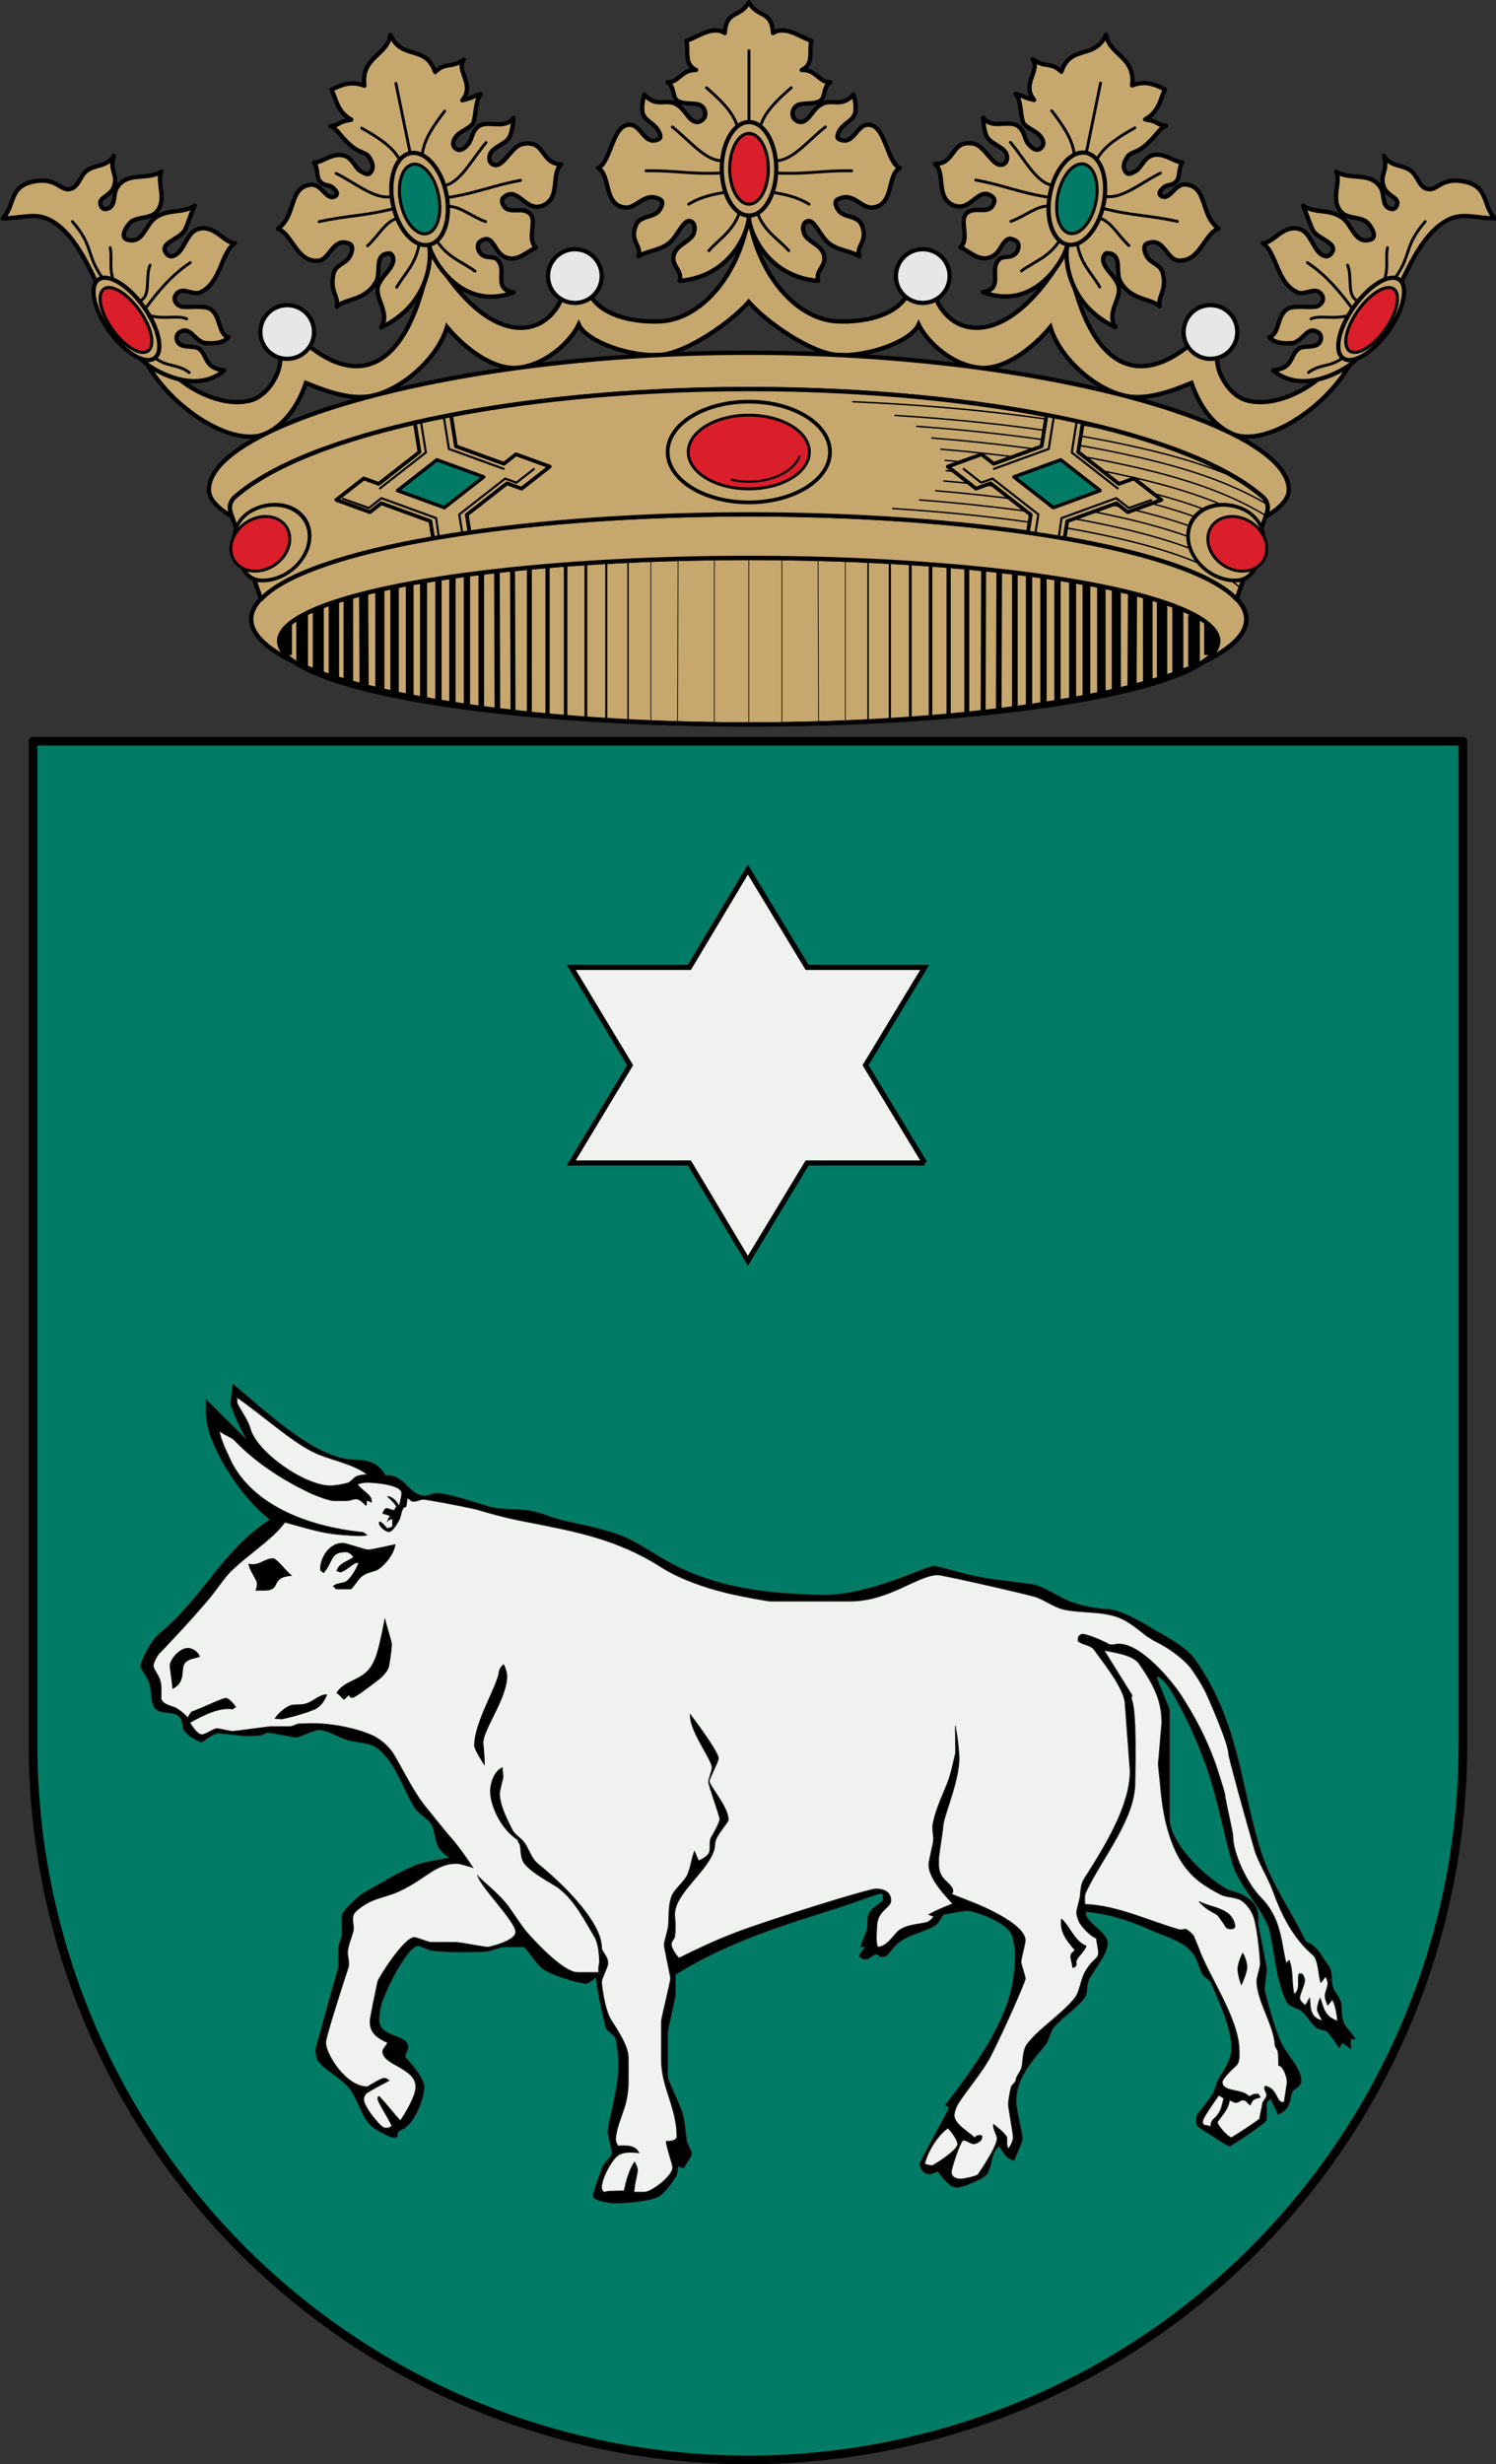 <?xml version="1.0" encoding="UTF-8"?>
<!-- Created with Inkscape (http://www.inkscape.org/) -->
<svg width="520" height="856" version="1.0" xmlns="http://www.w3.org/2000/svg" xmlns:cc="http://creativecommons.org/ns#" xmlns:dc="http://purl.org/dc/elements/1.1/" xmlns:rdf="http://www.w3.org/1999/02/22-rdf-syntax-ns#" xmlns:xlink="http://www.w3.org/1999/xlink">
 <rect width="100%" height="100%" fill="#333333" stroke="none"/>
 <g transform="translate(-69.866 -108.36)">
  <g transform="matrix(1.006 0 0 1.006 -846.87 -2.24)" style="stroke-width:.994">
   <g style="stroke-width:.994">
    <path transform="translate(-25.134 54.36)" d="m1195.1 130.06c-3.069 20.063-16.258 35.899-30.727 36.498-8.399 0.348-19.091-1.501-23.742-8.504-3.436-5.173-7.725-5.645-9.922 0-5.813 14.935-25.987 18.123-45.358-15.947-7.787 44.375-26.427 45.631-42.168 32.955-2.735-2.203-10.214 0.045-9.922 3.545 0.477 5.706-4.356 13.667-10.277 15.236-11.591 3.072-27.035-6.547-32.246-15.945-0.804-1.45-5.628-1.164-4.961 0.354 7.261 16.529 30.84 32.786 42.832 26.861 6.559-3.24 10.947-9.851 13.51-17.293 7.354 3.018 16.572 6.453 24.49 4.051 10.981-3.331 21.51-13.951 24.234-23.363 5.419 6.534 15.729 15.215 24.986 14.021 9.861-1.272 18.012-9.505 20.549-14.908 2.723 6.07 18.316 11.368 28.359 10.504 8.752-0.753 23.841-10.845 30.361-18.299 6.52 7.453 21.609 17.546 30.361 18.299 10.044 0.864 25.637-4.434 28.359-10.504 2.537 5.404 10.688 13.637 20.549 14.908 9.257 1.194 19.567-7.487 24.986-14.021 2.724 9.413 13.253 20.032 24.234 23.363 7.918 2.402 17.134-1.033 24.488-4.051 2.563 7.442 6.953 14.053 13.512 17.293 11.992 5.925 35.571-10.332 42.832-26.861 0.667-1.518-4.157-1.804-4.961-0.354-5.211 9.399-20.655 19.018-32.246 15.945-5.922-1.57-10.754-9.53-10.277-15.236 0.292-3.5-7.187-5.748-9.922-3.545-15.74 12.676-34.381 11.42-42.168-32.955-19.371 34.07-39.544 30.882-45.357 15.947-2.197-5.645-6.486-5.173-9.922 0-4.651 7.003-15.343 8.852-23.742 8.504-14.468-0.599-27.658-16.436-30.726-36.498z" style="fill:#c6a76e;stroke-width:1.491;stroke:#000"/>
    <g transform="translate(-2.938)" style="stroke-width:.994;stroke:#000">
     <path transform="translate(-25.134 54.36)" d="m1198.1 56.352c-2.938 5.438-7.844 2.632-8.326 10.631-4.429-2.814-9.964 1.826-13.289 2.658 0.975 3.436-1.055 8.085 3.365 10.098-4.945-0.207-6.091 4.452-9.869 4.232 2.501 1.468 1.649 5.365 3.455 6.412 2.323 1.347 5.227 0.607 7.482 1.35 2.044 0.673 2.789 3.619 1.391 4.994-1.051 1.034-2.476 1.531-4.189 0.09-1.514-1.274-2.649-3.806-4.976-5.172-3.777-2.215-6.894 1.364-11.188-3.4 0 0-1.31 4.451-0.412 6.775 0.894 2.314 3.799 3.271 5.094 5.387 0.643 1.051 1.421 2.695 0.31 3.231-4.954 2.388-5.845-4.693-9.828-4.971-6.24-0.435-6.596 12.976-11.109 14.914 4.443 2.506 1.786 12.72 9.213 13.643 4.196 0.521 6.855-5.859 12.402-2.656 1.286 0.743 0.035 3.467-1.217 4.438-2.161 1.676-6.018 1.262-7.287 4.244-2.463 5.788 2.214 7.265 0.791 10.828 3.674-2.199 8.353-1.935 11.611-5.514 2.622-2.88 4.586-8.375 7.117-6.18 1.138 0.987 0.838 3.488-0.1 4.719-1.724 2.263-5.106 3.137-6.184 5.965-1.622 4.256 2.928 5.604 1.824 9.494 17.799-1.436 23.995-17.267 23.918-22.502-0.077 5.235 6.121 21.066 23.92 22.502-1.104-3.89 3.444-5.238 1.822-9.494-1.077-2.828-4.459-3.702-6.184-5.965-0.938-1.23-1.237-3.732-0.1-4.719 2.531-2.195 4.497 3.3 7.119 6.18 3.258 3.579 7.937 3.315 11.611 5.514-1.423-3.563 3.255-5.04 0.791-10.828-1.269-2.982-5.126-2.569-7.287-4.244-1.251-0.97-2.505-3.695-1.219-4.438 5.548-3.202 8.207 3.177 12.402 2.656 7.427-0.922 4.772-11.137 9.215-13.643-4.513-1.938-4.871-15.349-11.111-14.914-3.983 0.278-4.872 7.358-9.826 4.971-1.11-0.535-0.335-2.179 0.309-3.231 1.294-2.116 4.202-3.073 5.096-5.387 0.898-2.324-0.414-6.775-0.414-6.775-4.293 4.764-7.409 1.185-11.186 3.4-2.328 1.365-3.462 3.898-4.977 5.172-1.714 1.441-3.14 0.944-4.191-0.09-1.398-1.375-0.652-4.321 1.393-4.994 2.256-0.742 5.16-0.002 7.482-1.35 1.806-1.047 0.952-4.944 3.453-6.412-3.778 0.22-4.924-4.439-9.869-4.232 4.42-2.013 2.392-6.662 3.367-10.098-3.325-0.833-8.86-5.473-13.289-2.658-0.482-7.999-5.39-5.193-8.328-10.631z" style="fill:#c6a76e;stroke-linecap:round;stroke-linejoin:round;stroke-width:1.491;stroke:#000"/>
     <g style="stroke-width:.994;stroke:#000">
      <ellipse cx="1173" cy="168.23" rx="9.417" ry="16.147" style="fill:none;stroke-linecap:round;stroke-linejoin:round;stroke-width:1.451;stroke:#000"/>
      <ellipse cx="1173" cy="168.23" rx="6.674" ry="12.208" style="fill:#da1e2a;stroke-linecap:round;stroke-linejoin:round;stroke-width:1.062;stroke:#000"/>
      <path d="m1173 151.89v-24.43" style="fill:none;stroke-linecap:round;stroke-linejoin:round;stroke-width:.994px;stroke:#000"/>
      <path d="m1168.7 152.77c-1.64-4.569-5.823-8.591-10.399-12.528" style="fill:none;stroke-linecap:round;stroke-linejoin:round;stroke-width:.994px;stroke:#000"/>
      <path d="m1163.3 165.42c-5.596-0.154-11.192-7.319-16.788-11.651" style="fill:none;stroke-linecap:round;stroke-linejoin:round;stroke-width:.994px;stroke:#000"/>
      <path d="m1163.6 169.68c-11.023 0.512-16.379-0.958-26.184-0.752" style="fill:none;stroke-linecap:round;stroke-linejoin:round;stroke-width:.994px;stroke:#000"/>
      <path d="m1164.8 176.32c-4.114 0.755-8.215 1.431-12.654 4.134" style="fill:none;stroke-linecap:round;stroke-linejoin:round;stroke-width:.994px;stroke:#000"/>
      <path d="m1169.7 183.48c-2.554 6.582-6.814 8.821-10.566 13.007" style="fill:none;stroke-linecap:round;stroke-linejoin:round;stroke-width:.994px;stroke:#000"/>
      <path d="m1177.2 152.77c1.64-4.569 5.823-8.591 10.399-12.528" style="fill:none;stroke-linecap:round;stroke-linejoin:round;stroke-width:.994px;stroke:#000"/>
      <path d="m1182.6 165.42c5.596-0.154 11.192-7.319 16.788-11.651" style="fill:none;stroke-linecap:round;stroke-linejoin:round;stroke-width:.994px;stroke:#000"/>
      <path d="m1182.3 169.68c11.023 0.512 16.379-0.958 26.184-0.752" style="fill:none;stroke-linecap:round;stroke-linejoin:round;stroke-width:.994px;stroke:#000"/>
      <path d="m1181.1 176.32c4.114 0.755 8.215 1.431 12.654 4.134" style="fill:none;stroke-linecap:round;stroke-linejoin:round;stroke-width:.994px;stroke:#000"/>
      <path d="m1175.9 183.48c2.554 6.582 7.081 8.821 10.833 13.007" style="fill:none;stroke-linecap:round;stroke-linejoin:round;stroke-width:.994px;stroke:#000"/>
     </g>
    </g>
    <g transform="rotate(-11.587 1166 748.78)" style="fill:none;stroke-width:.994;stroke:#000">
     <path transform="translate(-25.134 54.36)" d="m1187.3 71.712c-4.429-2.814-8.08-1.752-11.404-0.92 0.975 3.436 0.298 7.723 4.611 11.504-4.945-0.207-3.715 0.975-7.494 0.755 2.325 1.432 2.547 4.293 5.976 8.464 2.155 2.621 4.14 2.886 4.814 4.383 0.97 2.155 1.165 4.053-0.233 5.428-1.051 1.034-1.758 0.527-3.472-0.914-1.514-1.274-1.906-4.933-4.234-6.298-3.777-2.215-8.169 0.719-10.885 0.115 1.046 2.389-0.507 5.412 0.913 7.175 1.575 1.956 2.729 1.005 4.024 3.121 0.643 1.051 1.055 1.981-0.055 2.516-3.45 1.289-3.68-5.272-7.663-5.55-7.59-0.712-6.899 9.461-14.096 12.639 4.443 2.506 3.973 12.657 11.4 13.579 4.196 0.521 6.571-7.219 11.817-3.544 1.527 1.07-0.189 3.933-1.44 4.903-2.162 1.675-4.888 1.366-6.157 4.348-2.463 5.788 0.37 7.527-1.053 11.089 3.674-2.199 9.99 0.063 14.953-5.596 2.622-2.88 0.933-9.892 6.736-8.688 1.138 0.987 0.866 2.727-0.072 3.957-1.724 2.263-3.851 2.969-5.863 5.647-3.013 4.011 2.243 10.196-2.207 14.806 17.616-4.287 21.991-19.34 21.913-24.576-0.077 5.235 6.47 24.975 25.323 21.894-6.639-2.467-1.166-7.079-2.788-11.335-1.077-2.828-3.757-1.512-5.482-3.775-0.938-1.23-0.945-3.288 0.193-4.275 5.259-2.403 4.154 3.588 6.971 6.277 3.861 3.686 7.902 0.366 11.812-0.456-2.675-3.692 2.46-9.029 0.256-11.961-1.947-2.591-5.23-1.439-7.391-3.114-1.251-0.97-1.671-3.396-0.385-4.139 5.548-3.202 6.202 6.091 12.192 5.555 7.427-0.922 5.234-10.275 9.678-12.78-7.046-1.434-3.551-9.502-11.702-9.536-3.992-0.017-8.113 6.737-11.129 5.087-1.723-0.942-1.216-2.872-0.573-3.923 1.294-2.116 6.119-2.426 7.695-4.342 1.74-2.114 2.679-6.269 2.679-6.269-4.067 3.66-9.017-1.575-12.794 0.641-2.328 1.365-2.65 3.681-4.165 4.955-1.714 1.441-3.367 2.049-4.418 1.015-1.398-1.375-0.917-2.998 0.751-4.358 1.679-1.371 3.791-1.434 6.113-2.781 1.806-1.047 2.664-8.302 5.165-9.77-3.778 0.22-1.73 0.564-6.675 0.771 5.588-4.587-0.293-10.41 3.335-13.685-4.986 2.28-6.156-0.57-10.586 2.244-1.332-10.092-10.446-6.102-12.576-15.656-2.406 6.76-11.569 5.383-12.331 15.371z" style="fill:#c6a76e;stroke-linecap:round;stroke-linejoin:round;stroke-width:1.491;stroke:#000"/>
     <g style="fill:none;stroke-width:.994;stroke:#000">
      <ellipse cx="1173" cy="168.23" rx="9.417" ry="16.147" style="fill:none;stroke-linecap:round;stroke-linejoin:round;stroke-width:1.451;stroke:#000"/>
      <ellipse cx="1173" cy="168.23" rx="6.674" ry="12.208" style="fill:#007c66;stroke-linecap:round;stroke-linejoin:round;stroke-width:1.062;stroke:#000"/>
      <path d="m1173 151.89v-24.43" style="fill:none;stroke-linecap:round;stroke-linejoin:round;stroke-width:.994px;stroke:#000"/>
      <path d="m1168.7 152.77c-1.64-4.569-5.823-8.591-10.399-12.528" style="fill:none;stroke-linecap:round;stroke-linejoin:round;stroke-width:.994px;stroke:#000"/>
      <path d="m1163.3 165.42c-5.596-0.154-11.192-7.319-16.788-11.651" style="fill:none;stroke-linecap:round;stroke-linejoin:round;stroke-width:.994px;stroke:#000"/>
      <path d="m1163.6 169.68c-11.023 0.512-16.379-0.958-26.184-0.752" style="fill:none;stroke-linecap:round;stroke-linejoin:round;stroke-width:.994px;stroke:#000"/>
      <path d="m1163.5 173.24c-4.114 0.755-6.928 4.508-11.366 7.212" style="fill:none;stroke-linecap:round;stroke-linejoin:round;stroke-width:.994px;stroke:#000"/>
      <path d="m1169.7 183.48c-2.554 6.582-6.814 8.821-10.566 13.007" style="fill:none;stroke-linecap:round;stroke-linejoin:round;stroke-width:.994px;stroke:#000"/>
      <path d="m1177.2 152.77c1.64-4.569 5.823-8.591 10.399-12.528" style="fill:none;stroke-linecap:round;stroke-linejoin:round;stroke-width:.994px;stroke:#000"/>
      <path d="m1182.6 165.42c5.596-0.154 11.192-7.319 16.788-11.651" style="fill:none;stroke-linecap:round;stroke-linejoin:round;stroke-width:.994px;stroke:#000"/>
      <path d="m1182.3 169.68c11.023 0.512 16.379-0.958 26.184-0.752" style="fill:none;stroke-linecap:round;stroke-linejoin:round;stroke-width:.994px;stroke:#000"/>
      <path d="m1182.1 172.69c4.114 0.755 7.215 5.062 11.653 7.766" style="fill:none;stroke-linecap:round;stroke-linejoin:round;stroke-width:.994px;stroke:#000"/>
      <path d="m1175.9 183.48c2.554 6.582 7.081 8.821 10.833 13.007" style="fill:none;stroke-linecap:round;stroke-linejoin:round;stroke-width:.994px;stroke:#000"/>
     </g>
    </g>
    <g transform="matrix(-.98 -.201 -.201 .98 2466.7 249.47)" style="fill:none;stroke-width:.994;stroke:#000">
     <path transform="translate(-25.134 54.36)" d="m1187.3 71.712c-4.429-2.814-8.08-1.752-11.404-0.92 0.975 3.436 0.298 7.723 4.611 11.504-4.945-0.207-3.715 0.975-7.494 0.755 2.325 1.432 2.547 4.293 5.976 8.464 2.155 2.621 4.14 2.886 4.814 4.383 0.97 2.155 1.165 4.053-0.233 5.428-1.051 1.034-1.758 0.527-3.472-0.914-1.514-1.274-1.906-4.933-4.234-6.298-3.777-2.215-8.169 0.719-10.885 0.115 1.046 2.389-0.507 5.412 0.913 7.175 1.575 1.956 2.729 1.005 4.024 3.121 0.643 1.051 1.055 1.981-0.055 2.516-3.45 1.289-3.68-5.272-7.663-5.55-7.59-0.712-6.899 9.461-14.096 12.639 4.443 2.506 3.973 12.657 11.4 13.579 4.196 0.521 6.571-7.219 11.817-3.544 1.527 1.07-0.189 3.933-1.44 4.903-2.162 1.675-4.888 1.366-6.157 4.348-2.463 5.788 0.37 7.527-1.053 11.089 3.674-2.199 9.99 0.063 14.953-5.596 2.622-2.88 0.933-9.892 6.736-8.688 1.138 0.987 0.866 2.727-0.072 3.957-1.724 2.263-3.851 2.969-5.863 5.647-3.013 4.011 2.243 10.196-2.207 14.806 17.616-4.287 21.991-19.34 21.913-24.576-0.077 5.235 6.47 24.975 25.323 21.894-6.639-2.467-1.166-7.079-2.788-11.335-1.077-2.828-3.757-1.512-5.482-3.775-0.938-1.23-0.945-3.288 0.193-4.275 5.259-2.403 4.154 3.588 6.971 6.277 3.861 3.686 7.902 0.366 11.812-0.456-2.675-3.692 2.46-9.029 0.256-11.961-1.947-2.591-5.23-1.439-7.391-3.114-1.251-0.97-1.671-3.396-0.385-4.139 5.548-3.202 6.202 6.091 12.192 5.555 7.427-0.922 5.234-10.275 9.678-12.78-7.046-1.434-3.551-9.502-11.702-9.536-3.992-0.017-8.113 6.737-11.129 5.087-1.723-0.942-1.216-2.872-0.573-3.923 1.294-2.116 6.119-2.426 7.695-4.342 1.74-2.114 2.679-6.269 2.679-6.269-4.067 3.66-9.017-1.575-12.794 0.641-2.328 1.365-2.65 3.681-4.165 4.955-1.714 1.441-3.367 2.049-4.418 1.015-1.398-1.375-0.917-2.998 0.751-4.358 1.679-1.371 3.791-1.434 6.113-2.781 1.806-1.047 2.664-8.302 5.165-9.77-3.778 0.22-1.73 0.564-6.675 0.771 5.588-4.587-0.293-10.41 3.335-13.685-4.986 2.28-6.156-0.57-10.586 2.244-1.332-10.092-10.446-6.102-12.576-15.656-2.406 6.76-11.569 5.383-12.331 15.371z" style="fill:#c6a76e;stroke-linecap:round;stroke-linejoin:round;stroke-width:1.491;stroke:#000"/>
     <g style="fill:none;stroke-width:.994;stroke:#000">
      <ellipse cx="1173" cy="168.23" rx="9.417" ry="16.147" style="fill:none;stroke-linecap:round;stroke-linejoin:round;stroke-width:1.451;stroke:#000"/>
      <ellipse cx="1173" cy="168.23" rx="6.674" ry="12.208" style="fill:#007c66;stroke-linecap:round;stroke-linejoin:round;stroke-width:1.062;stroke:#000"/>
      <path d="m1173 151.89v-24.43" style="fill:none;stroke-linecap:round;stroke-linejoin:round;stroke-width:.994px;stroke:#000"/>
      <path d="m1168.7 152.77c-1.64-4.569-5.823-8.591-10.399-12.528" style="fill:none;stroke-linecap:round;stroke-linejoin:round;stroke-width:.994px;stroke:#000"/>
      <path d="m1163.3 165.42c-5.596-0.154-11.192-7.319-16.788-11.651" style="fill:none;stroke-linecap:round;stroke-linejoin:round;stroke-width:.994px;stroke:#000"/>
      <path d="m1163.6 169.68c-11.023 0.512-16.379-0.958-26.184-0.752" style="fill:none;stroke-linecap:round;stroke-linejoin:round;stroke-width:.994px;stroke:#000"/>
      <path d="m1163.5 173.24c-4.114 0.755-6.928 4.508-11.366 7.212" style="fill:none;stroke-linecap:round;stroke-linejoin:round;stroke-width:.994px;stroke:#000"/>
      <path d="m1169.7 183.48c-2.554 6.582-6.814 8.821-10.566 13.007" style="fill:none;stroke-linecap:round;stroke-linejoin:round;stroke-width:.994px;stroke:#000"/>
      <path d="m1177.2 152.77c1.64-4.569 5.823-8.591 10.399-12.528" style="fill:none;stroke-linecap:round;stroke-linejoin:round;stroke-width:.994px;stroke:#000"/>
      <path d="m1182.6 165.42c5.596-0.154 11.192-7.319 16.788-11.651" style="fill:none;stroke-linecap:round;stroke-linejoin:round;stroke-width:.994px;stroke:#000"/>
      <path d="m1182.3 169.68c11.023 0.512 16.379-0.958 26.184-0.752" style="fill:none;stroke-linecap:round;stroke-linejoin:round;stroke-width:.994px;stroke:#000"/>
      <path d="m1182.1 172.69c4.114 0.755 7.215 5.062 11.653 7.766" style="fill:none;stroke-linecap:round;stroke-linejoin:round;stroke-width:.994px;stroke:#000"/>
      <path d="m1175.9 183.48c2.554 6.582 7.081 8.821 10.833 13.007" style="fill:none;stroke-linecap:round;stroke-linejoin:round;stroke-width:.994px;stroke:#000"/>
     </g>
    </g>
    <g style="stroke-width:.994;stroke:#000">
     <path d="m945.57 209.4c3.776 7.551 9.021 21.935 18.292 27.563 7.091 4.305 17.305 7.331 24.932 0.877-7.062-0.808-5.624-4.925-8.645-7.392-1.443-1.179-4.277-0.448-6.333-1.378-1.78-0.805-1.995-3.323-0.683-4.26 4.059-2.9 5.336 3.448 9.522 3.633 2.639 0.117 5.432 0.081 7.517-2.005-3.578-1.251-2.541-7.112-6.014-9.647-2.161-1.578-7.194-0.546-9.959-0.945-1.635-0.236-3.654-2.301-1.943-4.442 2.09-2.616 5.569 0.638 8.143-0.501 7.284-3.225 7.094-13.627 12.027-17.039-3.575 0.217-7.156-6.725-12.904-4.761-2.483 0.848-3.558 3.588-5.228 6.314-1.526 2.49-3.886 4.046-5.422 2.206-3.199-3.834 4.641-4.988 6.264-8.269 1.207-2.438 2.169-5.848 3.383-8.394-4.418 2.817-8.481 1.007-13.155 3.884-3.955 2.434-4.487 9.401-10.023 7.893-2.482-0.676-0.982-3.861 0.752-5.763 2.135-2.342 6.8-1.372 9.021-3.633 4.186-4.262 0.167-10.272 1.879-14.157-4.465 3.13-11.777-0.141-15.285 5.513-1.464 2.359-0.369 5.961-2.882 7.141-1.489 0.7-2.562 0.11-2.881-1.503-0.471-2.376 3.596-2.597 4.761-6.139 1.379-4.191-1.754-5.158-0.125-10.399-2.45 3.904-6.717 2.91-9.522 5.262-2.33 1.954-2.559 5.417-5.513 6.139-3.412 0.834-4.604-4.044-12.403-2.631-8.993 1.629-6.536 8.31-10.9 12.779 6.724-0.068 11.188-2.068 16.162 0.501 8.371 4.324 12.95 15.127 17.164 23.553z" style="fill:#c6a76e;stroke-linecap:round;stroke-linejoin:round;stroke-width:1.491;stroke:#000"/>
     <ellipse transform="rotate(-35.565)" cx="648.83" cy="734.44" rx="7.281" ry="16.677" style="fill:#c6a76e;stroke-linecap:round;stroke-linejoin:round;stroke-width:1.451;stroke:#000"/>
     <ellipse transform="matrix(.813 -.583 .581 .814 0 0)" cx="648.8" cy="735.48" rx="5.731" ry="13.138" style="fill:#da1e2a;stroke-linecap:round;stroke-linejoin:round;stroke-width:1.062;stroke:#000"/>
     <path d="m946.57 205.76c-5.638-7.942-2.859-10.76-10.273-19.294" style="fill:none;stroke-linecap:round;stroke-linejoin:round;stroke-width:.994px;stroke:#000"/>
     <path d="m950.33 206.39c-1.412-4.388-0.226-7.356-1.002-10.9" style="fill:none;stroke-linecap:round;stroke-linejoin:round;stroke-width:.994px;stroke:#000"/>
     <path d="m959.73 213.78c3.784-1.694 1.666-8.205 3.383-12.278" style="fill:none;stroke-linecap:round;stroke-linejoin:round;stroke-width:.994px;stroke:#000"/>
     <path d="m961.73 216.16c4.304-5.837 8.994-11.353 15.285-15.535" style="fill:none;stroke-linecap:round;stroke-linejoin:round;stroke-width:.994px;stroke:#000"/>
     <path d="m962.98 218.92c5.256 1.417 9.615-0.283 12.779 1.128" style="fill:none;stroke-linecap:round;stroke-linejoin:round;stroke-width:.994px;stroke:#000"/>
     <path d="m964.74 233.45c4.479 3.43 7.718 1.998 11.902 5.137" style="fill:none;stroke-linecap:round;stroke-linejoin:round;stroke-width:.994px;stroke:#000"/>
    </g>
    <g transform="matrix(-1 0 0 1 2340 0)" style="stroke-width:.994;stroke:#000">
     <path d="m945.57 209.4c3.776 7.551 9.021 21.935 18.292 27.563 7.091 4.305 17.305 7.331 24.932 0.877-7.062-0.808-5.624-4.925-8.645-7.392-1.443-1.179-4.277-0.448-6.333-1.378-1.78-0.805-1.995-3.323-0.683-4.26 4.059-2.9 5.336 3.448 9.522 3.633 2.639 0.117 5.432 0.081 7.517-2.005-3.578-1.251-2.541-7.112-6.014-9.647-2.161-1.578-7.194-0.546-9.959-0.945-1.635-0.236-3.654-2.301-1.943-4.442 2.09-2.616 5.569 0.638 8.143-0.501 7.284-3.225 7.094-13.627 12.027-17.039-3.575 0.217-7.156-6.725-12.904-4.761-2.483 0.848-3.558 3.588-5.228 6.314-1.526 2.49-3.886 4.046-5.422 2.206-3.199-3.834 4.641-4.988 6.264-8.269 1.207-2.438 2.169-5.848 3.383-8.394-4.418 2.817-8.481 1.007-13.155 3.884-3.955 2.434-4.487 9.401-10.023 7.893-2.482-0.676-0.982-3.861 0.752-5.763 2.135-2.342 6.8-1.372 9.021-3.633 4.186-4.262 0.167-10.272 1.879-14.157-4.465 3.13-11.777-0.141-15.285 5.513-1.464 2.359-0.369 5.961-2.882 7.141-1.489 0.7-2.562 0.11-2.881-1.503-0.471-2.376 3.596-2.597 4.761-6.139 1.379-4.191-1.754-5.158-0.125-10.399-2.45 3.904-6.717 2.91-9.522 5.262-2.33 1.954-2.559 5.417-5.513 6.139-3.412 0.834-4.604-4.044-12.403-2.631-8.993 1.629-6.536 8.31-10.9 12.779 6.724-0.068 11.188-2.068 16.162 0.501 8.371 4.324 12.95 15.127 17.164 23.553z" style="fill:#c6a76e;stroke-linecap:round;stroke-linejoin:round;stroke-width:1.491;stroke:#000"/>
     <ellipse transform="rotate(-35.565)" cx="648.83" cy="734.44" rx="7.281" ry="16.677" style="fill:#c6a76e;stroke-linecap:round;stroke-linejoin:round;stroke-width:1.451;stroke:#000"/>
     <ellipse transform="matrix(.813 -.583 .581 .814 0 0)" cx="648.8" cy="735.48" rx="5.731" ry="13.138" style="fill:#da1e2a;stroke-linecap:round;stroke-linejoin:round;stroke-width:1.062;stroke:#000"/>
     <path d="m946.57 205.76c-5.638-7.942-2.859-10.76-10.273-19.294" style="fill:none;stroke-linecap:round;stroke-linejoin:round;stroke-width:.994px;stroke:#000"/>
     <path d="m950.33 206.39c-1.412-4.388-0.226-7.356-1.002-10.9" style="fill:none;stroke-linecap:round;stroke-linejoin:round;stroke-width:.994px;stroke:#000"/>
     <path d="m959.73 213.78c3.784-1.694 1.666-8.205 3.383-12.278" style="fill:none;stroke-linecap:round;stroke-linejoin:round;stroke-width:.994px;stroke:#000"/>
     <path d="m961.73 216.16c4.304-5.837 8.994-11.353 15.285-15.535" style="fill:none;stroke-linecap:round;stroke-linejoin:round;stroke-width:.994px;stroke:#000"/>
     <path d="m962.98 218.92c5.256 1.417 9.615-0.283 12.779 1.128" style="fill:none;stroke-linecap:round;stroke-linejoin:round;stroke-width:.994px;stroke:#000"/>
     <path d="m964.74 233.45c4.479 3.43 7.718 1.998 11.902 5.137" style="fill:none;stroke-linecap:round;stroke-linejoin:round;stroke-width:.994px;stroke:#000"/>
    </g>
    <g style="stroke-width:.994">
     <circle cx="1010.5" cy="224.58" r="9.271" style="fill:#e7e7e7;stroke-linecap:round;stroke-linejoin:round;stroke-width:1.451;stroke:#000"/>
     <circle cx="1109.9" cy="205.27" r="9.271" style="fill:#e7e7e7;stroke-linecap:round;stroke-linejoin:round;stroke-width:1.451;stroke:#000"/>
     <circle transform="scale(-1,1)" cx="-1230.1" cy="205.27" r="9.271" style="fill:#e7e7e7;stroke-linecap:round;stroke-linejoin:round;stroke-width:1.451;stroke:#000"/>
     <circle transform="scale(-1,1)" cx="-1329.5" cy="224.58" r="9.271" style="fill:#e7e7e7;stroke-linecap:round;stroke-linejoin:round;stroke-width:1.451;stroke:#000"/>
    </g>
   </g>
   <g style="stroke-width:.994">
    <g style="stroke-width:.994">
     <g style="stroke-width:.994">
      <ellipse transform="translate(56.429 -76.64)" cx="1113.6" cy="400.46" rx="171.89" ry="36.266" style="fill:#c6a76e;stroke-linecap:round;stroke-linejoin:round;stroke-width:1.491;stroke:#000"/>
      <g transform="matrix(.736 0 0 1 76.747 384.55)" style="fill:#eac102;stroke-width:.994;stroke:#000">
       <path d="m1428.7-25.419v-55.588" style="fill:#eac102;stroke-width:.668;stroke:#000"/>
       <path d="m1418.5-25.967v-54.655" style="fill:#eac102;stroke-width:.984;stroke:#000"/>
       <path d="m1408.9-26.233v-53.96" style="fill:#eac102;stroke-width:1.318;stroke:#000"/>
       <path d="m1399.4-26.992v-52.711" style="fill:#eac102;stroke-width:1.652;stroke:#000"/>
       <path d="m1390.9-27.218v-51.991" style="fill:#eac102;stroke-width:1.986;stroke:#000"/>
       <path d="m1374.7-28.767-0.224-49.318m7.895 49.928v-50.498" style="fill:#eac102;stroke-width:2.32;stroke:#000"/>
       <path d="m1359.8-29.558v-47.31m7.568 47.962-0.224-48.596" style="fill:#eac102;stroke-width:2.636;stroke:#000"/>
       <path d="m1339.7-31.596v-43.234m6.576 43.271v-43.995m6.774 44.744v-45.431" style="fill:#eac102;stroke-width:2.97;stroke:#000"/>
       <path d="m1332.7-32.435v-41.556" style="fill:#eac102;stroke-width:3.304;stroke:#000"/>
       <path d="m1326.2-33.287v-39.851" style="fill:#eac102;stroke-width:3.638;stroke:#000"/>
       <path d="m1319.1-34.286v-37.853" style="fill:#eac102;stroke-width:3.972;stroke:#000"/>
       <path d="m1304.8-37.683-0.224-32.026m7.594 33.351v-34.681" style="fill:#eac102;stroke-width:4.288;stroke:#000"/>
       <path d="m1297.4-39.149v-29.143" style="fill:#eac102;stroke-width:4.529;stroke:#000"/>
       <path d="m1290.6-40.642v-26.117" style="fill:#eac102;stroke-width:4.863;stroke:#000"/>
       <path d="m1283.3-42.48v-22.301" style="fill:#eac102;stroke-width:5.179;stroke:#000"/>
       <path d="m1275.7-44.669v-17.534" style="fill:#eac102;stroke-width:5.495;stroke:#000"/>
       <path d="m1267.7-48.458v-11.009" style="fill:#eac102;stroke-width:6.478;stroke:#000"/>
       <path d="m1469.2-24.547v-57.341m-17.237 57.059 0.224-56.812m-12.787 56.554v-56.252" style="fill:#eac102;stroke-width:.334;stroke:#000"/>
       <path d="m1541.4-25.419v-55.588" style="fill:#eac102;stroke-width:.668;stroke:#000"/>
       <path d="m1551.6-25.804v-54.818" style="fill:#eac102;stroke-width:.984;stroke:#000"/>
       <path d="m1561.2-26.445v-53.748" style="fill:#eac102;stroke-width:1.318;stroke:#000"/>
       <path d="m1570.7-26.723v-52.979" style="fill:#eac102;stroke-width:1.652;stroke:#000"/>
       <path d="m1579.2-27.542v-51.666" style="fill:#eac102;stroke-width:1.986;stroke:#000"/>
       <path d="m1595.4-28.767 0.224-49.318m-7.895 50.313v-50.882" style="fill:#eac102;stroke-width:2.32;stroke:#000"/>
       <path d="m1610.3-30.124v-46.744m-7.568 47.46 0.224-48.095" style="fill:#eac102;stroke-width:2.636;stroke:#000"/>
       <path d="m1630.3-32.523v-42.307m-6.576 43.271v-43.995m-6.774 45.368v-46.055" style="fill:#eac102;stroke-width:2.97;stroke:#000"/>
       <path d="m1637.4-32.435v-41.556" style="fill:#eac102;stroke-width:3.304;stroke:#000"/>
       <path d="m1643.9-34.154v-38.985" style="fill:#eac102;stroke-width:3.638;stroke:#000"/>
       <path d="m1650.9-35.21v-36.929" style="fill:#eac102;stroke-width:3.972;stroke:#000"/>
       <path d="m1665.3-37.683 0.224-32.026m-7.594 33.35v-34.681" style="fill:#eac102;stroke-width:4.288;stroke:#000"/>
       <path d="m1672.7-39.149v-29.142" style="fill:#eac102;stroke-width:4.529;stroke:#000"/>
       <path d="m1679.4-40.642v-26.116" style="fill:#eac102;stroke-width:4.863;stroke:#000"/>
       <path d="m1686.8-42.48v-22.301" style="fill:#eac102;stroke-width:5.179;stroke:#000"/>
       <path d="m1694.4-44.669v-17.533" style="fill:#eac102;stroke-width:5.495;stroke:#000"/>
       <path d="m1702.4-48.458v-11.437" style="fill:#eac102;stroke-width:6.478;stroke:#000"/>
       <path d="m1500.9-24.547v-57.341m17.237 57.099-0.224-56.852m12.787 56.554v-56.251" style="fill:#eac102;stroke-width:.334;stroke:#000"/>
      </g>
      <ellipse transform="translate(56.429 -76.64)" cx="1113.6" cy="407.98" rx="162.25" ry="28.75" style="fill:none;stroke-linecap:round;stroke-linejoin:round;stroke-width:1.491;stroke:#000"/>
      <path transform="translate(56.429 -76.64)" d="m1113.6 436.73v-57.5" style="fill:none;stroke-width:.199;stroke:#000"/>
      <path transform="translate(-25.134 54.36)" d="m1195.1 233.2a171.89 36.266 0 0 0-171.89 36.266 171.89 36.266 0 0 0 14.789 14.607 162.25 28.75 0 0 1-5.152-7.09 162.25 28.75 0 0 1 162.25-28.75 162.25 28.75 0 0 1 162.25 28.75 162.25 28.75 0 0 1-5.525 7.301 171.89 36.266 0 0 0 15.162-14.818 171.89 36.266 0 0 0-171.89-36.266z" style="fill:#c6a76e;stroke-linecap:round;stroke-linejoin:round;stroke-width:1.491;stroke:#000"/>
     </g>
     <path d="m1170 231.75c-103.03 0-186.55 25.246-186.55 47.289 0 3.136 2.807 6.266 8.01 9.285l-0.268-0.758c-0.78-2.214-0.742-3.697 0.865-5.688 25.024-22.338 96.686-37.586 177.95-37.592 81.262 6e-3 152.92 15.254 177.95 37.592 1.607 1.991 1.645 3.474 0.865 5.688l-0.268 0.758c5.202-3.019 8.01-6.149 8.01-9.285 0-22.043-83.524-47.289-186.55-47.289z" style="fill:#c6a76e;stroke-linecap:round;stroke-linejoin:round;stroke-width:1.491;stroke:#000"/>
     <path d="m1170 244.29c-81.262 6e-3 -152.92 15.254-177.95 37.592-1.607 1.991-1.645 3.474-0.865 5.688l10.316 29.277c15.805-17 86.388-29.267 168.5-29.285 82.108 0.018 152.69 12.285 168.5 29.285l10.316-29.277c0.78-2.214 0.742-3.697-0.865-5.688-25.024-22.338-96.686-37.586-177.95-37.592z" style="fill:#c6a76e;stroke-linecap:round;stroke-linejoin:round;stroke-width:1.491;stroke:#000"/>
     <g transform="translate(56.429 -76.64)" style="stroke-width:.994;stroke:#000">
      <path transform="translate(-81.563 131)" d="m1365 258.61c-2.462-2.247-5.606-4.291-9.422-6.234-9.092-4.631-22.058-8.684-38.154-12.08-20.202-4.262-45.407-7.387-72.549-9.125" style="fill:none;stroke-linecap:round;stroke-linejoin:round;stroke-width:.497;stroke:#000"/>
      <path transform="translate(-81.563 131)" d="m1366.3 254.94c-2.564-2.132-5.592-4.007-9.078-5.783-9.573-4.876-22.762-8.961-39.045-12.396-18.154-3.83-40.198-6.736-64.014-8.561" style="fill:none;stroke-linecap:round;stroke-linejoin:round;stroke-width:.497;stroke:#000"/>
      <path transform="translate(-81.563 131)" d="m1367.6 251.33c-2.584-2.004-5.485-3.746-8.711-5.389-10.054-5.121-23.468-9.236-39.938-12.711-17.002-3.587-37.294-6.354-59.207-8.201" style="fill:none;stroke-linecap:round;stroke-linejoin:round;stroke-width:.497;stroke:#000"/>
      <path transform="translate(-81.563 131)" d="m1368.8 247.77c-2.555-1.874-5.327-3.503-8.332-5.033-10.535-5.366-24.174-9.513-40.83-13.027-16.531-3.488-36.046-6.203-57.106-8.057" style="fill:none;stroke-linecap:round;stroke-linejoin:round;stroke-width:.497;stroke:#000"/>
      <path transform="translate(-81.563 131)" d="m1370.1 244.21c-2.494-1.746-5.144-3.261-7.951-4.691-11.016-5.611-24.878-9.786-41.721-13.34-16.599-3.502-36.095-6.222-57.098-8.084" style="fill:none;stroke-linecap:round;stroke-linejoin:round;stroke-width:.497;stroke:#000"/>
      <path transform="translate(-81.563 131)" d="m1371.3 240.79c-2.414-1.625-4.93-3.052-7.562-4.393-11.484-5.85-25.566-10.057-42.59-13.648-16.946-3.575-36.794-6.336-58.148-8.209" style="fill:none;stroke-linecap:round;stroke-linejoin:round;stroke-width:.497;stroke:#000"/>
      <path transform="translate(-81.563 131)" d="m1372.6 237.18c-2.314-1.502-4.695-2.835-7.154-4.088-11.978-6.101-26.29-10.338-43.506-13.971-17.623-3.718-38.268-6.548-60.436-8.432" style="fill:none;stroke-linecap:round;stroke-linejoin:round;stroke-width:.497;stroke:#000"/>
      <path transform="translate(-81.563 131)" d="m1373.8 233.67c-2.205-1.387-4.454-2.622-6.752-3.793-12.459-6.346-26.996-10.615-44.398-14.287-18.707-3.947-40.693-6.889-64.248-8.775" style="fill:none;stroke-linecap:round;stroke-linejoin:round;stroke-width:.497;stroke:#000"/>
      <path transform="translate(-81.563 131)" d="m1374.3 229.77c-1.858-1.109-3.734-2.134-5.637-3.103-12.94-6.591-27.7-10.891-45.289-14.602-20.372-4.298-44.475-7.406-70.234-9.268" style="fill:none;stroke-linecap:round;stroke-linejoin:round;stroke-width:.497;stroke:#000"/>
      <path transform="translate(-81.563 131)" d="m1363.6 220.68c-11.687-5.095-24.626-8.66-39.541-11.807-22.597-4.768-49.619-8.073-78.381-9.852" style="fill:none;stroke-linecap:round;stroke-linejoin:round;stroke-width:.497;stroke:#000"/>
      <path transform="translate(-81.563 131)" d="m1323 204.63c-26.389-5.42-58.332-8.889-91.947-10.33" style="fill:none;stroke-linecap:round;stroke-linejoin:round;stroke-width:.497;stroke:#000"/>
     </g>
     <path transform="translate(-25.134 54.36)" d="m1298 198.91-1.709 10.787-16.547 6.023-4.188-3.272-11.674 4.25 9.738 7.609 5.039-1.834 13.889 10.852-0.973 6.146v6e-3c4.355 0.625 8.582 1.286 12.644 1.992l0.94-5.928 16.982-6.182 3.926 3.068 11.615-4.227-9.492-7.416-5.172 1.883-14.078-11 1.605-10.141c-4.054-0.925-8.247-1.794-12.551-2.619z" style="fill:#c6a76e;stroke-linecap:round;stroke-linejoin:round;stroke-width:1.293;stroke:#000"/>
    </g>
    <path d="m1170 360.09v-57.5" style="fill:none;stroke-width:.199;stroke:#000"/>
    <g style="stroke-width:.994;stroke:#000">
     <g style="stroke-width:.994;stroke:#000">
      <path d="m1275.4 253.75-1.774 11.198-18.898 6.878" style="fill:none;stroke-linecap:round;stroke-linejoin:round;stroke-width:.746;stroke:#000"/>
      <path d="m1269 294.17 1.045-6.598-15.848-12.382-3.902 1.42-6.016-4.7" style="fill:none;stroke-linecap:round;stroke-linejoin:round;stroke-width:.746;stroke:#000"/>
     </g>
     <path d="m1283.3 255.41-1.708 10.782 15.848 12.381" style="fill:none;stroke-linecap:round;stroke-linejoin:round;stroke-width:.746;stroke:#000"/>
     <path d="m1277.1 295.48 0.951-6.639 18.898-6.878 4.345 3.395 7.716-2.718" style="fill:none;stroke-linecap:round;stroke-linejoin:round;stroke-width:.746;stroke:#000"/>
     <path d="m1261.6 274.62 16.194-5.894 13.58 10.61-16.194 5.894z" style="fill:#007c66;stroke-linecap:round;stroke-linejoin:round;stroke-width:1.193;stroke:#000"/>
    </g>
    <g transform="matrix(-1 0 0 1 2340 0)" style="stroke-width:.994;stroke:#000">
     <g style="stroke-width:.994;stroke:#000">
      <path d="m1272.9 253.26-1.71 10.797-16.548 6.023-4.187-3.272-11.675 4.249 9.739 7.609 5.038-1.834 13.89 10.852-0.973 6.145" style="fill:none;stroke-linecap:round;stroke-linejoin:round;stroke-width:1.293;stroke:#000"/>
      <path d="m1275.4 253.75-1.774 11.198-18.898 6.878" style="fill:none;stroke-linecap:round;stroke-linejoin:round;stroke-width:.746;stroke:#000"/>
      <path d="m1269 294.17 1.045-6.598-15.848-12.382-3.902 1.42-6.016-4.7" style="fill:none;stroke-linecap:round;stroke-linejoin:round;stroke-width:.746;stroke:#000"/>
     </g>
     <path d="m1283.3 255.41-1.708 10.782 15.848 12.381" style="fill:none;stroke-linecap:round;stroke-linejoin:round;stroke-width:.746;stroke:#000"/>
     <path d="m1285.4 255.88-1.606 10.143 14.078 10.999 5.172-1.883v-1e-5l9.492 7.416-11.614 4.227-3.926-3.068-16.982 6.181-0.939 5.928" style="fill:none;stroke-linecap:round;stroke-linejoin:round;stroke-width:1.293;stroke:#000"/>
     <path d="m1277.1 295.48 0.951-6.639 18.898-6.878 4.345 3.395 8.946-3.165" style="fill:none;stroke-linecap:round;stroke-linejoin:round;stroke-width:.746;stroke:#000"/>
     <path d="m1261.6 274.62 16.194-5.894 13.58 10.61-16.194 5.894z" style="fill:#007c66;stroke-linecap:round;stroke-linejoin:round;stroke-width:1.193;stroke:#000"/>
    </g>
    <g style="stroke-width:.994;stroke:#000">
     <ellipse cx="1170" cy="266.02" rx="28.045" ry="17.386" style="fill:none;stroke-linecap:round;stroke-linejoin:round;stroke-width:1.293;stroke:#000"/>
     <ellipse cx="1170" cy="266.02" rx="20.933" ry="12.729" style="fill:#da1e2a;stroke-linecap:round;stroke-linejoin:round;stroke-width:.994;stroke:#000"/>
     <path d="m1187.5 267.6c-1.974 4.981-9.055 8.668-17.488 8.668-2.056 0-4.031-0.219-5.872-0.623" style="fill:none;stroke-linecap:round;stroke-linejoin:round;stroke-width:.746;stroke:#000"/>
    </g>
    <g style="stroke-width:.994;stroke:#000">
     <path transform="matrix(.988 -.157 0 1 0 0)" d="m1030.6 456.85c0 7.136-6.592 13.259-14.828 12.921-7.093-0.291-8.883-5.141-11.041-12.45-2.287-7.744 2.852-13.392 11.041-13.392s14.828 5.785 14.828 12.921z" style="fill:#c6a76e;stroke-linecap:round;stroke-linejoin:round;stroke-width:1.301;stroke:#000"/>
     <path d="m1011.4 296.04a8.819 10.718 56.514 0 1-10.178 10.965 8.819 10.718 56.514 0 1-10.178-7.61 8.819 10.718 56.514 0 1 10.178-10.965 8.819 10.718 56.514 0 1 10.178 7.61z" style="fill:#da1e2a;stroke-linecap:round;stroke-linejoin:round;stroke-width:.994;stroke:#000"/>
    </g>
    <g transform="matrix(-1 0 0 1 2340 0)" style="stroke-width:.994">
     <path transform="matrix(.988 -.157 0 1 0 0)" d="m1030.6 456.85c0 7.136-6.592 13.259-14.828 12.921-7.093-0.291-8.883-5.141-11.041-12.45-2.287-7.744 2.852-13.392 11.041-13.392s14.828 5.785 14.828 12.921z" style="fill:#c6a76e;stroke-linecap:round;stroke-linejoin:round;stroke-width:1.301;stroke:#000"/>
     <path d="m1011.4 296.04a8.819 10.718 56.514 0 1-10.178 10.965 8.819 10.718 56.514 0 1-10.178-7.61 8.819 10.718 56.514 0 1 10.178-10.965 8.819 10.718 56.514 0 1 10.178 7.61z" style="fill:#da1e2a;stroke-linecap:round;stroke-linejoin:round;stroke-width:.994;stroke:#000"/>
    </g>
   </g>
  </g>
 </g>
 <g transform="translate(-69.866 -108.36)">
  <path transform="translate(56.429 -76.64)" d="m24.937 442.5v348.5a248.5 248.5 0 0 0 248.5 248.5 248.5 248.5 0 0 0 248.5-248.5v-348.5z" style="fill-rule:evenodd;fill:#007c66;stroke-linecap:round;stroke-linejoin:round;stroke:#000"/>
 </g>
 <g transform="translate(-13.437 -185)">
  <path d="m334.88 588.99h-40.902l-20.587 33.976-20.316-33.976h-41.092l20.478-33.976-20.478-33.976h41.092l20.316-33.976 20.587 33.976h40.902l-20.587 33.976 20.587 33.976" style="fill:#f0f2f0;stroke-miterlimit:3.864;stroke-width:1.8;stroke:#000"/>
  <g transform="matrix(2.709 0 0 2.594 -25.819 127.59)">
   <path d="m44.904 209.27c3.161 2.258 6.863 5.779 9.662 7.224 2.167 1.174 4.876 1.445 7.044 3.07-0.452 0.09-0.903 0.09-1.355 0.271-0.361 0.181-0.813 0.813-1.174 0.903-0.632 0.181-1.716 0.361-2.167 0.361-3.341 0-9.392-4.425-10.295-7.585-0.271-1.264-1.716-3.161-1.716-3.612v-0.632m-0.542-1.806c4.425 3.883 9.662 9.03 14.358 10.024 1.716 0.361 3.793-0.361 5.238 2.258 2.348-0.361 2.98 2.709 5.057 2.709 0.452 0 0.993-0.361 1.445-0.361 1.716 0 6.321 1.716 7.134 1.896 1.716 0.361 3.432 0.181 4.876 0.452 1.535 0.271 2.89 0.993 4.425 1.355 2.438 0.542 4.967 1.084 7.314 1.987 2.348 0.993 4.515 2.709 6.863 3.973 2.709 1.445 5.96 2.529 9.03 3.07 1.896 0.361 4.064 0.632 6.05 0.722 2.258 0.181 3.702 0.181 4.064 0.181 6.05 0 13.004-3.883 14.178-3.883 0.361 0 3.251 0.903 4.786 1.264 2.348 0.542 5.147 0.813 7.676 1.174 1.535 0.271 3.161 1.535 4.786 2.258 1.355 0.542 3.522 1.084 4.967 1.084 1.716 0.09 4.335 1.716 6.05 2.799 1.355 0.813 3.883 2.167 5.057 3.793 5.96 8.669 5.96 17.79 8.759 26.459 1.264 3.883 3.793 7.622 5.508 11.324 0.09 0.181 0.361 0.253 0.722 0.461 1.174 0.849 1.535 1.987 2.258 2.917 0.632 0.858 0.181 2.248 0.722 3.278 0.271 0.488 0.813 1.192 0.903 1.842 0.09 0.813 0 1.653 0.271 2.402 0.181 0.605 0.903 1.255 1.535 2.24-0.271 0.09-0.542 0.045-0.542-0.072-0.09 0.379-0.09 0.768 0 1.436l-1.084-0.795c-0.09 9e-3 -0.181 0.244-0.452 0.659-0.452-0.74-0.993-1.589-1.535-2.158-0.271-0.244-0.903-0.226-1.355-0.533-0.813-0.65-1.264-1.77-2.077-2.339-0.361-0.28-1.445-0.442-1.806-1.237-1.264-2.682-1.445-6.132-2.077-9.139-0.542-2.808-3.883-6.068-4.786-9.111-1.174-4.154-1.896-8.669-3.341-13.004-1.174-3.432-2.619-6.863-4.515-10.204-1.084-1.806-1.896-2.258-1.896-1.896s1.625 4.064 1.625 4.425v14.448c0 2.98 3.702 7.224 7.224 9.419 0.542 0.343 1.535 0.47 2.258 0.912 2.077 1.219 1.896 2.456 1.896 3.838 0 0.406 1.084 5.608 1.084 6.014s-0.271 2.276-0.271 2.682 1.084 4.642 1.987 6.854c0.632 1.77 2.709 3.63 2.709 5.418 0 0.731-0.542 0.831-1.084 1.4-0.452 0.75 0 2.348-1.896 3.134-0.271-0.75-0.722-1.535-0.903-2.095-0.09 0.117-0.542 0.262-0.542 0.668v2.077c0 0.533-4.696 3.594-4.696 3.594-0.361 0-2.799-1.716-3.973-2.529-0.271-0.163-0.361-0.56-0.361-0.966 0-0.406 0.09-0.605 0.181-0.804 0.632-0.84 1.355-1.779 1.896-2.619 0.361-0.605 0.452-1.535 0.903-2.267 0.993-1.653 1.535-2.619 1.535-3.982 0-2.682-1.625-6.339-2.619-8.714-0.181-0.361-0.813-0.759-1.084-1.12-0.542-1.075-0.722-2.456-1.716-3.377-1.264-1.237-3.251-1.797-5.057-2.628-2.709-1.282-5.508-2.158-8.127-2.384 0 0-0.09-0.226-0.09 0.181 0 1.364 2.799 2.456 2.799 4.064 0 1.481-2.167 4.136-2.438 4.931-0.271 0.795-0.09 1.833-0.632 2.483-0.993 1.318-2.529 2.303-3.793 3.748-0.542 0.65-0.632 1.905-1.264 2.601-2.619 3.206-3.612 4.912-3.612 7.612 0 0.406 0.813 4.307 0.813 4.714s-0.632 1.923-1.084 2.989c-1.174-0.352-1.355-1.174-1.896-1.933-1.174 0.966-0.813 2.456-1.535 3.657-0.361 0.731-3.251 1.869-3.883 1.869-1.174 0-2.348-2.113-2.438-2.113-0.361 0-0.722 0.325-1.084 0.325-0.903 0-1.264-1.093-1.264-1.3 0-0.406 2.619-5.102 3.793-7.612-0.181-0.072-0.181-0.19-0.542-0.28 3.973-5.346 7.766-11.026 8.669-16.354 0.722-4.651 0.09-5.337 0.09-5.743 0-2.375-5.147-3.982-5.87-3.982-0.452 0-2.167 0.325-3.07 0.506-0.361 0.406-0.632 1.201-1.174 1.526-1.535 0.975-4.064 1.192-5.418 3.106-0.632 0.795-0.722 1.038-1.355 1.038-0.361 0-0.271-0.325-0.722-0.325-0.361 0-0.903 0.65-1.264 0.65-0.452 0-0.722-0.208-0.903-0.461 0.181-0.424 0.542-0.957 0.813-1.165-0.09-0.045-0.361 0-0.632-0.072 0.271-0.957 0.813-1.896 0.903-2.709 0-0.488-0.09-1.282 0.271-1.851 0.271-0.569 1.084-1.011 1.716-1.607v-0.804c0 9e-3 0-0.108-0.361-0.108s-3.702 1.318-5.418 1.887c-6.953 2.294-13.997 4.506-20.86 8.922v2.664c0 0.406-0.993 4.669-0.993 5.075v5.978c0 0.406 1.174 2.89 1.716 4.353 0.452 1.264 0.542 2.817 0.722 4.262 0.09 0.461 0.632 1.237 0.632 1.643 0 0.406-0.632 1.21-0.993 1.923-0.271 0.027-0.722-0.181-0.722-0.298-0.09 0.379-0.09 0.957-0.271 1.382-0.632 1.057-1.625 2.556-2.619 2.935-1.716 0.632-4.967 0.722-5.418 0.722-0.271 0-2.619-0.325-2.619-0.975 0-0.406 0.722-2.529 1.174-3.784 0.181-0.65 1.264-1.499 1.264-1.905 0-0.406-0.542-2.438-0.542-2.845 0-1.436 1.355-5.463 1.355-9.102 0-0.406-0.09-2.348-0.361-3.45-0.181-0.524-1.084-0.939-1.264-1.472-0.542-2.231-0.993-4.56-1.264-6.718-0.271 0.226-0.903 0.831-1.355 0.831-0.452 0-3.702-0.822-5.328-1.878-0.903-0.605-1.625-2.068-2.529-3.007h-2.709c-0.361 9e-3 -1.445 0.515-2.258 0.596-0.813 0.081-1.987 0.063-2.348 0.063-0.452 0-2.077 0.081-4.335-0.163-0.722-0.063-1.535-0.65-1.987-0.65-1.264 0-4.154 5.689-4.786 8.163-0.09 0.47-0.181 1.345-0.181 1.752 0 2.438 3.702 1.833 3.702 3.657 0 0.406-0.361 0.894-0.361 1.3 0 0.063 2.438 2.664 2.438 3.982 0 1.345-1.084 4.651-2.619 5.608-0.542 0.28-0.903 0.452-0.813 0.966 0 0 0 0.253-0.452 0.253-0.361 0-2.438-0.993-3.161-1.842-1.084-1.282-1.445-3.242-2.529-4.723-1.084-1.445-2.709-2.158-3.793-3.404-0.542-0.524-0.542-1.409-0.542-1.996l2.89-10.809v-2.601c0-0.406 0.452-1.345 0.452-1.752v-2.637c0-0.406 1.806-2.438 3.07-3.17 1.806-1.056 3.883-2.402 6.141-3.432 1.355-0.632 3.161-0.722 4.605-1.174-2.348-1.355-1.535-3.341-2.438-4.605-0.452-0.632-1.535-1.264-1.987-1.987-1.445-2.258-2.348-5.87-4.605-7.856-1.174-1.084-3.07-0.813-4.515-1.445-1.174-0.452-2.167-1.174-3.341-1.174-0.361 0-2.438 0.993-2.799 0.993-0.452 0-3.161-0.632-3.612-0.632-0.361 0-0.722 0.361-0.993 0.361-0.542 0.09-1.445 0.09-1.806 0.09-0.452 0-3.07-0.361-3.432-0.361-0.993 0-2.077 1.174-2.258 1.174-0.361 0-1.806-0.813-2.258-1.535-0.271-0.452-0.181-1.174-0.452-1.625-0.722-1.264-2.799-0.271-3.432-1.625-0.452-0.903-0.271-2.258-0.632-3.251-0.271-0.722-1.084-1.806-1.084-2.167 0-0.452 1.174-3.161 2.348-4.244 5.96-5.147 7.947-11.017 14.268-15.351-3.793-2.98-8.308-10.295-8.218-14.358v-1.716l5.057 5.238v-0.181c-0.722-1.355-1.535-3.07-1.896-4.515l0.271-2.619" style="stroke-miterlimit:3.864;stroke-width:.101;stroke:#231f20"/>
   <path d="m57.275 223.09h1.625c1.084 0 1.264-0.813 2.529 0.632 0.09 0 0.09-0.181 0.09-0.632 0.271 0 0.452 0.09 0.542 0.181 0 0 0.09 0.181 0.09-0.181 0-0.722-0.993-1.174-1.806-2.167 0.452-0.271 1.084-0.271 1.445-0.271 0.271 0 4.244 0.181 4.244 1.445 0 0.361-0.181 1.264-0.361 1.806-0.09-0.452-0.632-1.174-1.264-1.355h-0.181c0.271 0.271 0.813 0.722 1.174 1.355 0 0-0.181 0.09-0.271 0.452-0.813 0.09-1.084-0.813-1.535 0.452 0.271 0.09 0.542 0.09 0.993 0.361-0.271 0.271-0.361 0.632-0.361 0.632 0.09-0.09 0.361-0.271 0.632-0.271v1.084c-0.271 0-0.271 0.181-0.722 0.181 0 0-0.993-1.264-0.993-0.722 0 0.452 0.813 1.174 1.264 1.174 0.361 0 0.903-0.813 1.264-1.535 0.361-0.632 0.271-1.806 0.903-1.806 0.09-0.271 0.09-0.722 0.181-1.174 0.361 0.181 0.452 0.452 0.813 0.452 0.452 0 0.813-0.271 1.264-0.271 0.361 0 4.605 0.813 6.863 1.355 2.258 0.722 4.696 1.355 7.134 1.806 5.147 1.084 10.746 2.077 16.435 5.87 2.438 1.625 5.689 2.799 8.579 3.522 1.806 0.452 5.147 1.084 5.508 1.084h10.204c5.057 0 8.669-3.522 11.288-3.522 0.452 0 8.308 1.806 12.371 2.89 1.174 0.361 2.348 1.355 3.702 1.716 2.167 0.542 5.328 0.181 7.495 1.264 0.993 0.452 2.167 1.445 3.251 2.348 0.361 0.181 0.632 0.452 0.993 0.632 1.445 0.722 3.161 1.896 4.425 3.341 0.813 1.084 1.535 2.348 2.077 3.432 0.181 0.361 2.98 6.863 2.98 8.398 0 0.361 2.167 8.579 3.341 12.823 0.542 1.806 1.716 3.657 2.348 5.481 0.903 2.583 2.348 6.114 5.147 8.588 0.722 0.695 0.632 2.592 0.993 3.675 0.181-0.163 0.271-0.415 0.632-0.822 0.09 0.316 0.271 0.56 0.271 0.966 0 0.406-0.361 1.219-0.361 1.625 0 0.406 0.181 0.885 0.361 1.3 0-0.117 0.452-0.542 0.542-0.822 0.361 0.596 0.542 1.454 0.722 2.899-1.806-0.524-1.896-2.122-2.258-3.052-0.181 0.415-0.361 1.056-0.361 1.463 0 0.406 0.361 0.885 0.632 1.562-1.806-0.497-1.445-2.122-1.625-3.025-0.181 0.28-0.271 0.56-0.542 0.975-0.452-0.37-0.722-0.65-0.722-1.056 0-0.406 0.632-1.788 0.632-2.194s-0.09-0.695-0.361-0.984h-0.361c-0.271 0.831 0.271 2.032-0.632 2.763-0.361-1.653-0.09-3.143-0.632-4.569-0.09 0.027-0.271 0.19-0.361 0.515-0.722-2.872-0.542-6.023-3.341-8.994-1.625-1.725-3.522-5.752-3.522-8.19 0-0.452-0.993-4.876-0.993-5.238 0-0.452-0.452-1.806-0.722-2.709-1.084-3.793-2.799-7.495-5.147-11.198-1.445-2.167-5.418-7.044-8.218-6.502-0.181 0.09-0.632 0.09-0.813 0-1.084-0.632-2.89-1.355-3.341-1.355-0.361 0-0.632 0.271-0.632 0.722 0 0.361 0 0.09 0.09 0.271 0.632 0.452 1.535 0.452 1.987 1.084 1.355 1.987 3.973 5.328 3.973 7.405l0.632 8.85c0 4.515-3.07 9.843-5.87 14.394-0.452 0.731-0.452 1.562-0.542 2.375-0.09 0.65-0.452 1.77-0.452 2.176s0.181 0.84 0.361 1.309c0.361 0.65 1.445 1.887 2.167 2.122 0.09 0.695 0.271 1.526 0.271 1.933 0 0.939-0.632 0.695-1.625 2.438-0.632 1.075-0.722 2.637-1.355 3.594-1.806 2.339-4.786 4.217-6.231 6.33-0.542 0.858-0.452 2.258-0.632 3.025-0.09 0.47-0.722 1.192-0.722 1.598s-0.542 0.695-0.632 1.02c-0.181 0.795-0.361 1.905-0.361 2.312s0.632 3.982 0.632 4.389c0 0.406-0.271 1.129-0.632 1.544-0.271-0.415-0.181-0.975-0.181-1.382 0-0.524-1.535-1.707-1.716-1.869-0.09 0.054 0 0.072 0 0.325 0 0.406 0.452 1.138 0.452 1.544 0 1.219-2.348 4.66-2.438 4.84-0.271 0.28-1.896 0.605-2.167 0.605-0.993 0-1.264-0.488-1.264-0.975 0-0.406 1.174-4.226 1.535-4.226 0.452 0 0.903 0.488 1.355 0.488 0.271 0 0.903-0.307 0.993-0.677 0-0.135 0.181-0.461-0.181-0.461-0.452 0-0.452 0.117-0.722 0.325-0.813-0.813-2.619-1.824-2.619-3.007 0-0.406 0.271-1.183 0.542-1.625 1.355-2.158 3.07-4.154 4.154-6.33 1.625-3.314 4.425-9.924 4.425-10.331s-0.542-1.869-0.542-2.276c0-0.406 0.542-2.438 0.542-2.845 0-2.276-6.05-4.804-6.592-5.03-0.813-0.325-1.806-0.75-2.89-1.192 0.271-0.316 0.181-0.117 0.181-0.524 0-0.406-0.632-0.966-1.084-1.418-0.813-0.975-0.722-1.698-0.722-2.781 0-0.452 0.542-3.883 0.542-4.244 0-1.355 2.077-5.96 2.077-9.301 0-0.361-0.181-2.709-0.452-3.973v-0.271c-0.09 0.181 0 0.361 0 3.612-0.361 1.535-0.632 3.161-1.264 4.605-0.632 1.625-1.355 3.251-1.625 4.876-0.181 0.813 0.181 1.806 0 2.619-0.181 0.903-0.542 2.438-0.542 2.89 0 1.481 1.355 3.332 3.07 5.21-1.084 0.442-2.167 0.912-3.07 1.445 0.09 0.027 0.271 0.144 0.632 0.244-0.181 0.343-0.632 0.731-0.903 0.813-0.993 0.262-2.709 0.28-3.702 1.201-0.452 0.424-1.535 2.212-2.619 2.068-0.271-0.894-0.09-2.231-0.09-2.637 0-2.276 1.806-2.519 1.806-3.576 0-1.4-1.355-1.544-1.896-1.544-0.993 0-13.907 4.217-18.061 5.879-2.348 0.939-4.696 2.068-7.224 3.386-0.542-0.533-0.993-1.463-0.993-1.869 0-0.406 0.452-0.75 0.452-1.075 0.09-0.813 0.09-1.77 0-2.565-0.361-3.251 5.057-6.529 5.147-9.78 0-1.084 1.716-2.799 1.716-3.251 0-1.716-2.438-4.515-2.438-5.147 0-0.361 1.174-2.619 1.174-3.07 0-0.903-3.612-5.87-3.612-5.87v0.181c0 2.167 2.799 5.87 2.799 6.953 0 0.361-0.452 1.535-0.452 1.896 0 0.452 1.445 4.605 1.445 4.967 0 0.452-0.722 1.806-1.174 2.619-0.181 0.632 0 1.355-0.181 1.896-0.181 0.452-0.903 0.903-1.355 1.084-0.181-0.361-0.361-0.813-0.542-1.264-0.361 0.903-0.452 2.077-0.903 3.143-0.452 1.038-1.806 2.014-2.077 3.07-0.361 1.084-0.271 2.402-0.361 3.702-0.09 0.813-0.542 2.185-0.542 2.592 0 0.406 0.813 4.145 0.813 4.551s-1.174 5.301-1.174 5.707v5.165c0 3.693 1.987 6.357 1.987 10.258 0 0.406-0.181 0.163-0.181 0.415-0.452 0.217-0.813 0.235-1.174 0.226v0.244c0.181 1.02 0.813 2.854 0.813 3.26 0 1.201-2.799 3.332-3.612 3.305h-1.355c0.09-1.291 0.452-2.492 0.452-2.899s-0.181-0.722-0.361-1.138c-0.722 0.993-1.174 2.953-1.355 3.865-1.896 0.036-2.167 0.018-2.529 0.199-0.271-0.208-0.361-0.325-0.361-0.731 0-1.038 1.355-4.009 2.438-4.416 0.722-0.307 1.625-0.217 2.348-0.144-0.452-0.966-1.445-1.002-2.709-0.921-0.09-0.289-0.271-0.452-0.271-0.858 0-1.255 0.722-2.989 1.084-4.19 0.361-1.102 0.542-2.393 0.542-3.693v-2.926c0-1.499-0.903-3.061-2.167-5.111-0.903-1.427-1.264-4.804-1.264-5.21s0.813-2.032 0.813-2.438c0-1.056-0.813-1.544-0.813-2.113 0-3.612-5.418-8.913-8.127-11.198-0.903-0.722-1.174-1.987-1.806-2.89-0.361-0.542-1.264-1.084-1.535-1.716-0.813-1.625-1.625-3.432-1.625-4.876 0-0.452 0.452-1.896 0.452-2.258l-0.09-0.993v-0.181c-1.174 0.542-1.535 2.348-1.535 3.161 0 1.806 1.264 4.967 3.522 6.502 0 0.181 0.181 0.452 0.271 0.632 0.181 0.722 0 1.896 0.722 2.709 0.993 1.165 3.07 2.303 4.064 2.971 2.167 1.625 3.432 4.298 4.786 6.673 0.542 0.858 0.632 2.845 0.632 3.251s-0.181 0.849-0.09 1.517h-2.709c-1.987 0.027-6.141-4.903-6.592-5.454-0.813-1.038-1.625-2.447-2.529-3.684-1.174-1.499-2.529-2.583-3.702-3.766v-0.154c0 1.201 4.876 6.195 4.876 7.64 0 1.201-3.341 2.032-3.612 2.032-0.361 0-3.612-0.65-4.064-0.65h-3.161c-0.452 0-1.806-0.65-2.167-0.65-1.355 0-4.605 5.481-4.696 5.888-0.361 1.743-0.993 4.921-0.993 5.328 0 1.219 0.452 2.05 2.258 2.872-0.181 0.452-0.632 0.786-0.632 1.192 0 1.806 4.244 2.176 4.244 4.714 0 1.327-1.445 3.739-1.987 4.551-0.903-1.029-1.716-2.158-2.709-3.251-0.09 0.117-0.181-0.081-0.181 0.325 0 0.406 1.264 2.375 1.806 3.612-0.271 0.244-0.361 0.289-0.813 0.289s-0.993-0.759-1.355-1.183c-0.361-0.415-1.445-1.923-1.445-2.637 0-0.406 0.181-0.686 0.361-0.858 0.993-0.659 1.987-1.147 2.89-1.68-0.09-0.027-0.271-0.307-0.632-0.307-0.452 0-2.077 1.138-2.167 1.138-2.709 0-5.328-4.307-5.328-5.933 0-0.768 2.348-8.317 2.89-10.042 0.181-0.605-0.09-1.499-0.09-1.905 0-0.975 0.452-1.86 0.722-2.962 0.181-0.623-0.271-1.607 0.09-2.321 0.271-0.461 1.084-1.057 1.806-1.481 1.264-0.695 2.89-0.957 4.064-1.571 3.341-1.625 4.605-3.684 7.314-3.684 0.452 0 1.445 0.361 2.077 0.542-0.632-0.993-1.445-2.258-2.438-3.522-1.445-1.716-2.98-3.793-3.973-5.057-1.355-1.896-2.529-4.425-3.702-6.502-0.632-1.084-1.625-1.987-2.619-2.529-1.355-0.632-2.89-1.084-4.425-1.355-2.167-0.361-3.161-0.361-5.147-0.271-0.361 0-0.722 0.361-1.174 0.361h-2.348c-0.452 0-4.605 0.632-4.967 0.632-0.452 0-1.625-0.361-2.077-0.361-0.361 0-1.445 0.813-1.896 0.813-0.542 0-1.264-1.084-1.535-1.625 1.896-1.084 3.793-2.077 5.508-1.806 0.09-0.09 0.271-0.271 0.361-0.271-0.271-0.452-0.903-1.174-1.264-1.174-0.452 0-2.89 1.264-4.335 1.806-0.181 0.09-0.271 0.361-0.542 0.813-0.452-0.542-0.903-0.903-1.445-1.264-0.361-0.271-1.896-0.452-1.987-1.355 0-0.632 0.09-1.445-0.09-2.258-0.09-0.632-0.903-1.625-0.903-2.077 0-0.361 0.361-1.174 0.722-1.625 2.077-2.258 4.244-4.696 6.231-7.134 0.903-1.084 1.806-2.529 2.709-3.612 2.258-2.438 5.508-4.425 7.224-6.863 2.348 0.632 4.605 1.445 6.863 1.625 2.799 0.271 3.251 0.181 3.702 0.09-0.09 0-0.361-0.271-0.542-0.361-5.328-0.542-13.545-2.709-16.887-9.392-0.271-0.722-1.535-3.161-1.535-4.335 0 0.452 1.535 0.903 1.987 1.445 2.89 3.161 6.592 5.508 9.933 7.134 0.813 0.361 2.258 0.903 2.709 0.903" style="fill-rule:evenodd;fill:#f0f2f0;stroke-miterlimit:3.864;stroke-width:.101;stroke:#231f20"/>
   <path d="m136.11 307.1c0.542 0.542 1.264 1.707 1.264 2.113 0 0.939-3.161 2.89-3.251 2.926 0 0-0.722-0.045-0.993-0.28 0.361-1.364 1.355-3.459 2.98-4.759" style="fill:#ddd0cb;stroke-miterlimit:3.864;stroke-width:.101;stroke:#231f20"/>
   <path d="m170.88 302.71c0.271 0.217 0.452 0.217 0.632 0.442-0.181 0.74-0.271 1.454-0.722 2.086-0.181 0.325-0.542 0.614-0.722 0.84-0.09 0.099-0.181 0.37-0.271 0.849-0.361-0.199-0.361-0.154-0.813-0.199-0.09-0.28-0.181-0.117-0.181-0.524s1.264-2.276 2.077-3.495" style="fill:#ddd0cb;stroke-miterlimit:3.864;stroke-width:.101;stroke:#231f20"/>
   <path d="m156.16 243.13c1.355 0.271 3.793 0.632 4.515 1.806 2.167 3.251 2.89 5.238 2.89 7.947l-0.452 5.418c0 0.452 0.271 2.619 0.361 3.883 0.271 2.89 0.993 6.682 2.709 9.392 1.355 2.131 2.98 3.188 4.967 4.262 0.722 0.388 1.806 0.28 2.619 0.768 0.722 0.488 1.355 1.445 1.625 2.321 0.542 1.887 0.813 5.816 0.813 6.222s-0.452 1.788-0.452 2.194c0 2.763 2.167 5.806 2.348 8.687 0 0.208 0.271 0.479 0.361 0.804 0.09 0.65 0.09 1.309 0.09 1.869 0.632 0.144 1.084 1.526 1.084 2.212 0 0.406-0.271 1.788-0.361 2.7-0.993 0.325-0.813-1.607-2.167-2.05 0 0-0.361-0.244-0.361 0.163 0 0.406 0.271 0.569 0.271 0.975 0 0.406-0.542 0.813-0.542 1.165-0.09 0.65-0.271 1.291-0.361 2.005-1.084 0.867-2.348 1.68-3.612 2.519-0.722-0.253-1.806-1.77-1.806-2.032 0-0.325 1.445-1.625 1.535-2.962 0.271-0.045 0.452 0.28 0.813 0.28 0.452 0 0.542-0.325 0.903-0.325 0.452 0 0.632 0.379 0.903 0.668 0.09-0.018 0.181-0.334 0.361-0.596 0.181-0.262 0.813-0.379 0.993-0.442-0.271-0.524-0.271-0.442-0.542-0.442-0.361 0-0.452 0.144-0.903 0.325-0.903-1.075-3.432-0.506-3.432-1.95 0-0.406 1.174-1.616 1.806-2.221 0.452-0.452 0.361-1.598 0.361-1.923 0-4.262-3.883-9.915-5.238-13.843-0.181-0.442-0.452-1.147-0.632-1.598-0.271-0.343-0.722-0.759-0.993-0.858-0.181-0.045-0.542 0.144-0.813 0.063-3.793-1.12-8.037-3.269-12.101-3.395-0.09-0.605-0.09-1.382 0.181-1.815 2.167-4.651 6.141-9.527 6.231-14.403 0.181-9.753-0.271-10.385-0.361-11.017-0.09-0.09-0.181-0.632 0-0.722l-3.612-6.05" style="fill:#ddd0cb;stroke-miterlimit:3.864;stroke-width:.101;stroke:#231f20"/>
   <path d="m44.904 209.27c3.161 2.258 6.863 5.779 9.662 7.224 2.167 1.174 4.876 1.445 7.044 3.07-0.452 0.09-0.903 0.09-1.355 0.271-0.361 0.181-0.813 0.813-1.174 0.903-0.632 0.181-1.716 0.361-2.167 0.361-3.341 0-9.392-4.425-10.295-7.585-0.271-1.264-1.716-3.161-1.716-3.612v-0.632" style="fill:#f0f2f0;stroke-miterlimit:3.864;stroke-width:.101;stroke:#231f20"/>
   <path transform="matrix(.356 0 0 .356 -20.076 0)" d="m220.62 642.53c-5.068 0-8.125 5.824-8.125 9.625 0 1.267 0.521 1.021 1.281 1.781 3.801-4.815 2.265-7.875 8.094-7.875 1.014 0 2.024 1.021 2.531 1.781-2.027 1.774-5.049 2.018-6.062 5.312 1.014 0.253 1.25 0.5 1.25 0.5 2.027-0.253 4.827-3.531 6.094-3.531 1.014 0 0.5 0.25 0.5 0.25-0.507 1.267-2.285 5.073-4.312 6.594-1.267 0.76-3.292 0.514-4.812 1.781 0.507 0.76 0.778 0.49 1.031 1.25h5.562c1.774-1.774 2.782-4.549 5.062-5.562 1.014-0.76 3.295-1.021 4.562-1.781 2.788-1.774 6.09-6.331 6.344-9.625-3.548 0.76-8.608 2.031-9.875 2.031-1.014 0-7.858-2.531-9.125-2.531zm-25.094 5.812c-3.294 0-5.074 3.045-8.875 2.031 0.253 2.534 3.031 6.077 3.031 7.344 0 1.014 7e-3 1.261-0.5 2.781h3.062c6.842 0 1.762-5.056 10.125-5.562-2.534-2.281-5.577-6.594-6.844-6.594zm40.281 22.312-1 5.312c-0.76 3.548-1.785 9.393-3.812 12.688-3.294 5.829-9.869 5.307-12.656 10.375 1.267 0.76 1.514 1.518 2.781 2.531l1.781-1.781c0.253 0.507-0.017 1.031 1.25 1.031 1.014 0 7.365-5.06 10.406-7.594 1.014-1.014 2.528-2.792 2.781-4.312 0.507-2.534 1-7.111 1-8.125 0-1.267-1.771-6.577-2.531-10.125zm-70.938 11.406c-3.294 0-6.594 4.566-6.594 6.594 0 1.267 0.747 5.803 1 8.844 4.561-2.281 3.302-6.816 4.062-8.844 0.76-2.534 4.323-2.552 5.844-3.312-0.76-2.027-2.792-3.281-4.312-3.281zm113.78 6.062c-0.76 0.507-1.781 2.049-1.781 3.062-0.76 5.575-8.875 18.755-8.875 27.625 0 1.267 2.545 5.566 3.812 7.594 0-5.068-0.5-7.611-0.5-8.625 0-5.068 8.594-16.731 8.594-25.094 0-1.267-0.49-3.042-1.25-4.562zm-64.094 11.406c-2.375 0.1-4.737 2.6-6.875 3.312-1.774 0.76-4.292 0.243-5.812 0.75-2.027 0.76-4.323 2.782-5.844 5.062l2.281 0.25c1.014 0 8.605-2.007 12.406-3.781 2.027-1.014 3.552-3.313 4.312-5.594-0.158-0.016-0.31-7e-3 -0.469 0zm314.22 77.125c1.774 2.458 4.285 3.588 6.312 4.906 3.041 1.825 2.31 5.438 4.844 5.438 1.267 0 1.243-0.148 1.75-0.781-0.507-7.197-8.851-7.104-12.906-9.562zm-49.188 7.188c-0.76 4.815 1.803 8.302 4.844 11.875-0.507 0.659-1.531 1.078-1.531 2.219 0 1.14 0.497 2.74 0.75 4.438 0.76 0.127 1.531-0.774 1.531-1.281-0.76-2.357 2.518-3.832 3.531-7-4.308-1.546-6.337-8.248-9.125-10.25zm64.875 12.281c-1.267 2.585-1.75 4.766-1.75 5.906 0 1.14 0.49 3.783 1.25 5.938 1.014-2.154 2.031-5.453 2.031-6.594 0-1.14-0.518-3.552-1.531-5.25zm6.344 4.094-0.625 3.094c0.317-1.254 0.625-2.524 0.625-3.094zm-0.656 3.156c-0.311 1.231-0.594 2.44-0.594 3z"/>
   <path d="m136.11 307.1c0.542 0.542 1.264 1.707 1.264 2.113 0 0.939-3.161 2.89-3.251 2.926 0 0-0.722-0.045-0.993-0.28 0.361-1.364 1.355-3.459 2.98-4.759m34.767-4.389c0.271 0.217 0.452 0.217 0.632 0.442-0.181 0.74-0.271 1.454-0.722 2.086-0.181 0.325-0.542 0.614-0.722 0.84-0.09 0.099-0.181 0.37-0.271 0.849-0.361-0.199-0.361-0.154-0.813-0.199-0.09-0.28-0.181-0.117-0.181-0.524s1.264-2.276 2.077-3.495m3.612-17.148c0 0.406-0.361 1.589-0.722 2.357-0.271-0.768-0.452-1.707-0.452-2.113s0.181-1.192 0.632-2.113c0.361 0.605 0.542 1.463 0.542 1.869m-6.141-8.805c1.445 0.876 4.425 0.849 4.605 3.413-0.181 0.226-0.181 0.271-0.632 0.271-0.903 0-0.632-1.282-1.716-1.933-0.722-0.47-1.625-0.876-2.258-1.752m-12.191-33.62c1.355 0.271 3.793 0.632 4.515 1.806 2.167 3.251 2.89 5.238 2.89 7.947l-0.452 5.418c0 0.452 0.271 2.619 0.361 3.883 0.271 2.89 0.993 6.682 2.709 9.392 1.355 2.131 2.98 3.188 4.967 4.262 0.722 0.388 1.806 0.28 2.619 0.768 0.722 0.488 1.355 1.445 1.625 2.321 0.542 1.887 0.813 5.816 0.813 6.222s-0.452 1.788-0.452 2.194c0 2.763 2.167 5.806 2.348 8.687 0 0.208 0.271 0.479 0.361 0.804 0.09 0.65 0.09 1.309 0.09 1.869 0.632 0.144 1.084 1.526 1.084 2.212 0 0.406-0.271 1.788-0.361 2.7-0.993 0.325-0.813-1.607-2.167-2.05 0 0-0.361-0.244-0.361 0.163 0 0.406 0.271 0.569 0.271 0.975 0 0.406-0.542 0.813-0.542 1.165-0.09 0.65-0.271 1.291-0.361 2.005-1.084 0.867-2.348 1.68-3.612 2.519-0.722-0.253-1.806-1.77-1.806-2.032 0-0.325 1.445-1.625 1.535-2.962 0.271-0.045 0.452 0.28 0.813 0.28 0.452 0 0.542-0.325 0.903-0.325 0.452 0 0.632 0.379 0.903 0.668 0.09-0.018 0.181-0.334 0.361-0.596 0.181-0.262 0.813-0.379 0.993-0.442-0.271-0.524-0.271-0.442-0.542-0.442-0.361 0-0.452 0.144-0.903 0.325-0.903-1.075-3.432-0.506-3.432-1.95 0-0.406 1.174-1.616 1.806-2.221 0.452-0.452 0.361-1.598 0.361-1.923 0-4.262-3.883-9.915-5.238-13.843-0.181-0.442-0.452-1.147-0.632-1.598-0.271-0.343-0.722-0.759-0.993-0.858-0.181-0.045-0.542 0.144-0.813 0.063-3.793-1.12-8.037-3.269-12.101-3.395-0.09-0.605-0.09-1.382 0.181-1.815 2.167-4.651 6.141-9.527 6.231-14.403 0.181-9.753-0.271-10.385-0.361-11.017-0.09-0.09-0.181-0.632 0-0.722l-3.612-6.05" style="fill:#f0f2f0;stroke-miterlimit:3.864;stroke-width:.101;stroke:#231f20"/>
   <path d="m168.4 276.79c0.652 0.713 1.367 1.333 2.233 1.725l1.112 1.612c0.225 0.257 0.502 0.285 0.717 0.291 0.189 5e-3 0.356-0.073 0.492-0.275-0.384-2.607-2.876-2.446-4.554-3.353z" style="fill-rule:evenodd"/>
   <path d="m173.94 283.72c0.446 0.916 0.565 1.567 0.521 2.089-0.076 0.896-0.563 1.645-0.69 2.054-0.345-1.085-0.834-2.063 0.169-4.143z" style="fill-rule:evenodd"/>
  </g>
 </g>
 <g transform="translate(-13.437 -185)">
  <path d="m24.937 442.5v348.5a248.5 248.5 0 0 0 248.5 248.5 248.5 248.5 0 0 0 248.5-248.5v-348.5z" style="fill:none;stroke-linecap:round;stroke-linejoin:round;stroke-width:3;stroke:#000"/>
 </g>
</svg>
